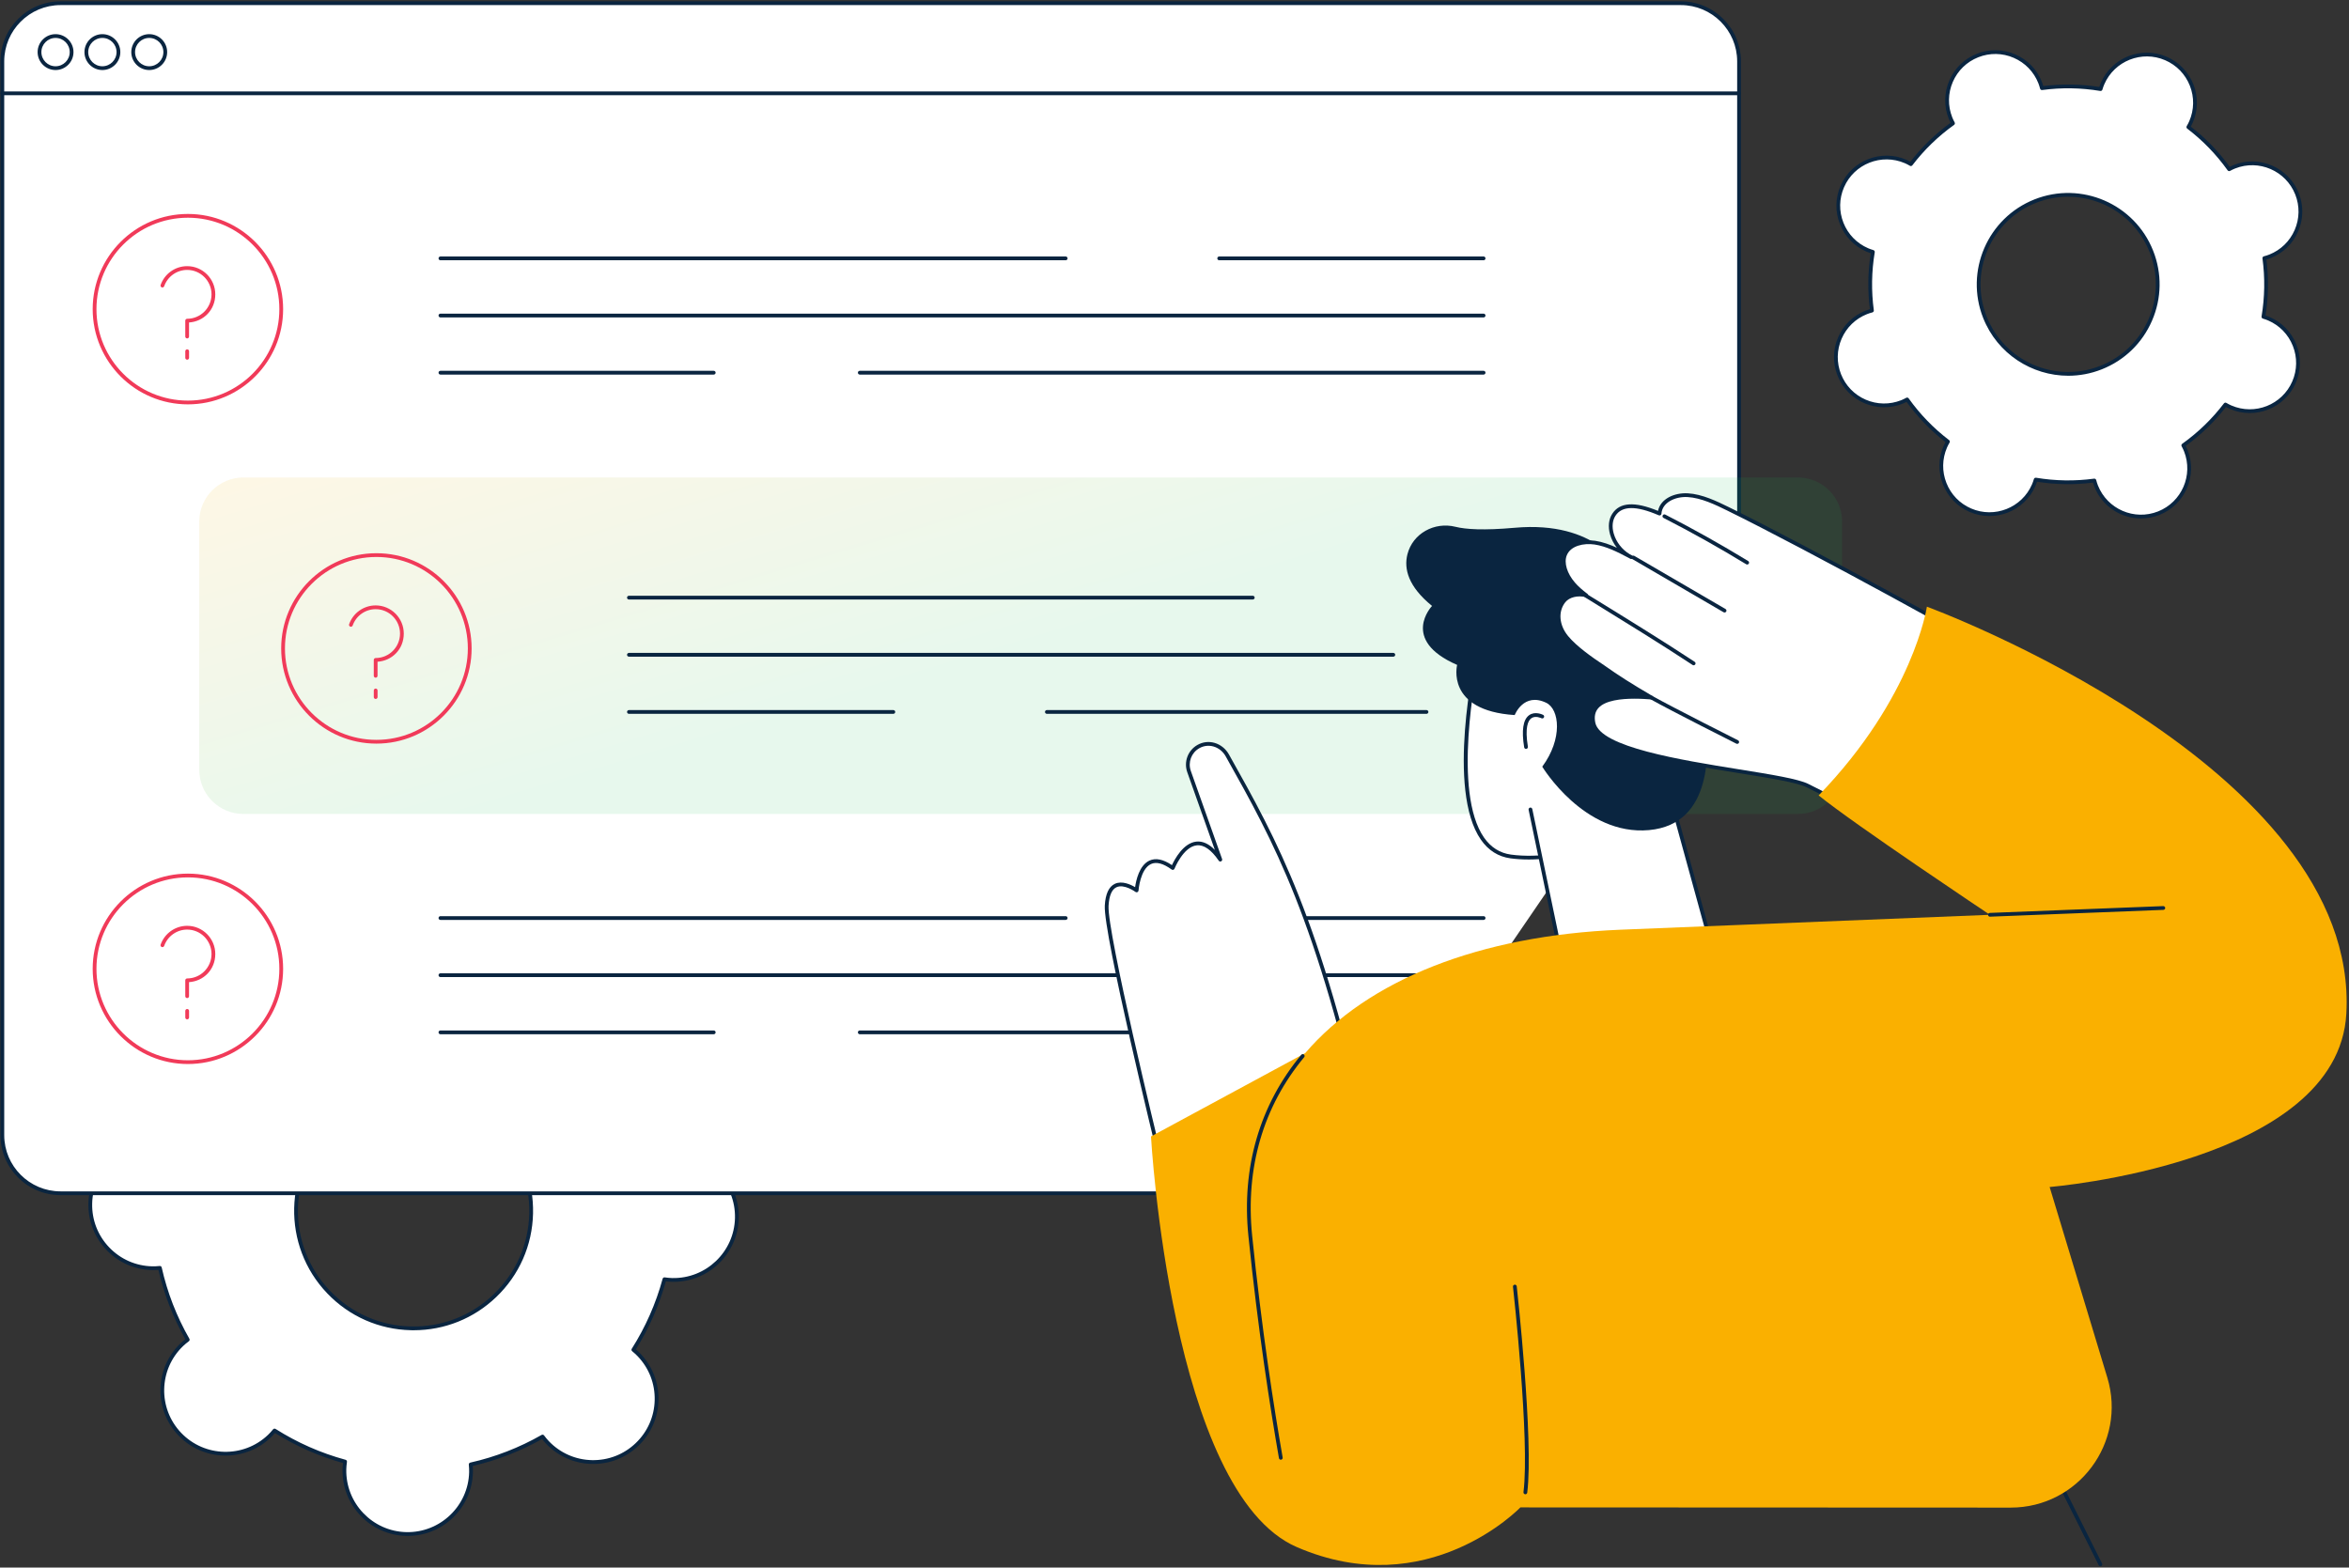 <svg width="884" height="590" viewBox="0 0 884 590" fill="none" xmlns="http://www.w3.org/2000/svg">
<rect x="0" y="0" width="884" height="590" fill="#333333" stroke="none"/>
<g clip-path="url(#clip0_184_323)">
<path d="M840.899 62.751C840.203 63.025 839.547 63.35 838.906 63.697C834.548 57.592 829.353 52.271 823.544 47.839C823.911 47.212 824.255 46.562 824.555 45.879C828.536 36.687 824.31 26.008 815.114 22.026C805.922 18.045 795.243 22.271 791.262 31.466C790.965 32.152 790.727 32.847 790.521 33.546C783.315 32.342 775.88 32.197 768.445 33.195C768.262 32.49 768.046 31.788 767.772 31.093C764.087 21.779 753.546 17.215 744.232 20.9C734.917 24.585 730.353 35.126 734.038 44.441C734.312 45.136 734.637 45.792 734.985 46.433C728.879 50.791 723.556 55.986 719.127 61.795C718.499 61.428 717.849 61.084 717.163 60.788C707.971 56.806 697.292 61.032 693.311 70.228C689.329 79.42 693.555 90.099 702.751 94.081C703.436 94.377 704.131 94.615 704.83 94.821C703.626 102.027 703.481 109.462 704.479 116.897C703.774 117.081 703.072 117.296 702.377 117.57C693.063 121.255 688.499 131.796 692.184 141.111C695.869 150.425 706.41 154.989 715.725 151.304C716.42 151.03 717.077 150.705 717.717 150.358C722.075 156.463 727.27 161.787 733.079 166.216C732.712 166.843 732.368 167.493 732.069 168.176C728.087 177.368 732.313 188.047 741.509 192.029C750.701 196.01 761.38 191.784 765.362 182.588C765.658 181.903 765.896 181.208 766.102 180.509C773.308 181.713 780.743 181.858 788.178 180.86C788.362 181.565 788.577 182.267 788.851 182.962C792.536 192.276 803.077 196.84 812.392 193.155C821.706 189.47 826.27 178.929 822.585 169.614C822.311 168.919 821.986 168.263 821.639 167.622C827.744 163.264 833.068 158.069 837.496 152.26C838.124 152.627 838.774 152.971 839.46 153.267C848.652 157.249 859.331 153.023 863.313 143.827C867.294 134.635 863.068 123.956 853.873 119.974C853.187 119.678 852.492 119.44 851.793 119.234C852.997 112.028 853.142 104.593 852.144 97.158C852.849 96.974 853.551 96.759 854.246 96.485C863.561 92.8 868.124 82.259 864.439 72.944C860.754 63.63 850.213 59.066 840.899 62.751ZM790.705 138.349C773.405 145.195 753.833 136.72 746.987 119.421C740.141 102.121 748.615 82.549 765.915 75.703C783.215 68.857 802.787 77.331 809.633 94.631C816.479 111.931 808.005 131.503 790.705 138.349Z" fill="white"/>
<path d="M805.742 195.137C798.233 195.137 791.12 190.618 788.191 183.222C787.998 182.736 787.821 182.215 787.657 181.645C780.644 182.53 773.566 182.417 766.595 181.31C766.411 181.88 766.218 182.395 766.012 182.871C761.883 192.408 750.762 196.808 741.226 192.678C736.607 190.68 733.041 186.997 731.187 182.318C729.333 177.635 729.417 172.514 731.416 167.892C731.622 167.412 731.866 166.92 732.153 166.399C726.578 162.073 721.65 156.987 717.498 151.268C716.964 151.542 716.472 151.764 715.983 151.96C706.317 155.784 695.345 151.033 691.521 141.368C689.667 136.685 689.751 131.564 691.75 126.942C693.749 122.323 697.431 118.757 702.11 116.903C702.593 116.71 703.115 116.536 703.691 116.369C702.806 109.356 702.918 102.278 704.026 95.307C703.459 95.123 702.944 94.93 702.465 94.724C697.846 92.722 694.28 89.043 692.426 84.363C690.572 79.68 690.656 74.56 692.654 69.938C696.784 60.401 707.904 56.001 717.441 60.131C717.92 60.337 718.413 60.581 718.934 60.868C723.26 55.293 728.345 50.366 734.064 46.214C733.794 45.682 733.566 45.184 733.373 44.698C731.519 40.015 731.602 34.894 733.601 30.272C735.603 25.653 739.282 22.087 743.962 20.233C748.641 18.379 753.765 18.463 758.387 20.462C763.006 22.464 766.572 26.143 768.426 30.822C768.619 31.308 768.796 31.83 768.96 32.4C775.974 31.514 783.055 31.627 790.023 32.734C790.206 32.168 790.399 31.653 790.605 31.173C794.735 21.637 805.855 17.237 815.392 21.366C820.01 23.368 823.576 27.047 825.43 31.727C827.284 36.41 827.201 41.531 825.202 46.153C824.996 46.632 824.751 47.124 824.465 47.646C830.043 51.972 834.967 57.057 839.119 62.776C839.653 62.503 840.146 62.281 840.635 62.084C850.3 58.261 861.272 63.011 865.096 72.677C866.95 77.36 866.866 82.481 864.868 87.102C862.869 91.721 859.187 95.287 854.507 97.141C854.024 97.331 853.503 97.508 852.927 97.675C853.812 104.689 853.699 111.77 852.592 118.738C853.158 118.921 853.673 119.114 854.153 119.32C858.772 121.322 862.338 125.001 864.192 129.681C866.046 134.364 865.962 139.485 863.963 144.107C859.834 153.643 848.714 158.043 839.177 153.914C838.697 153.708 838.205 153.463 837.683 153.177C833.358 158.751 828.272 163.679 822.553 167.831C822.823 168.362 823.052 168.861 823.245 169.347C827.069 179.012 822.318 189.984 812.653 193.808C810.384 194.706 808.044 195.131 805.739 195.131L805.742 195.137ZM788.179 180.152C788.497 180.152 788.78 180.367 788.864 180.683C789.064 181.445 789.276 182.105 789.511 182.701C793.048 191.639 803.196 196.032 812.131 192.495C821.069 188.958 825.462 178.809 821.925 169.875C821.687 169.276 821.391 168.652 821.014 167.96C820.844 167.644 820.934 167.252 821.227 167.042C827.204 162.774 832.489 157.657 836.934 151.828C837.149 151.545 837.545 151.464 837.854 151.645C838.533 152.044 839.151 152.359 839.74 152.613C848.559 156.431 858.842 152.362 862.66 143.543C864.51 139.272 864.584 134.535 862.872 130.206C861.16 125.877 857.864 122.475 853.59 120.624C853.001 120.37 852.347 120.138 851.591 119.913C851.247 119.81 851.034 119.468 851.092 119.114C852.302 111.886 852.418 104.528 851.44 97.251C851.391 96.897 851.617 96.562 851.961 96.469C852.737 96.266 853.377 96.06 853.979 95.822C858.308 94.109 861.71 90.814 863.561 86.539C865.412 82.268 865.486 77.53 863.773 73.201C860.236 64.263 850.088 59.87 841.153 63.407C840.551 63.645 839.943 63.935 839.238 64.318C838.923 64.489 838.53 64.399 838.324 64.106C834.059 58.129 828.939 52.847 823.11 48.399C822.827 48.18 822.746 47.788 822.926 47.475C823.325 46.793 823.641 46.178 823.895 45.589C825.746 41.318 825.82 36.58 824.107 32.251C822.395 27.922 819.099 24.52 814.825 22.67C806.006 18.852 795.723 22.921 791.906 31.74C791.651 32.329 791.416 32.982 791.194 33.735C791.091 34.08 790.75 34.292 790.396 34.234C783.167 33.027 775.809 32.908 768.532 33.886C768.185 33.935 767.844 33.709 767.75 33.362C767.551 32.599 767.338 31.939 767.103 31.344C765.391 27.015 762.095 23.613 757.821 21.762C753.547 19.911 748.809 19.837 744.483 21.55C740.154 23.262 736.752 26.558 734.901 30.832C733.051 35.103 732.977 39.841 734.689 44.17C734.927 44.769 735.223 45.393 735.6 46.085C735.77 46.4 735.68 46.793 735.387 47.002C729.41 51.27 724.126 56.388 719.681 62.216C719.462 62.5 719.069 62.58 718.76 62.4C718.081 62.001 717.463 61.685 716.874 61.431C708.055 57.614 697.772 61.682 693.955 70.501C692.104 74.772 692.03 79.51 693.742 83.839C695.454 88.168 698.75 91.57 703.025 93.421C703.61 93.675 704.264 93.906 705.023 94.132C705.368 94.235 705.58 94.576 705.522 94.93C704.312 102.162 704.196 109.517 705.175 116.794C705.223 117.148 704.998 117.483 704.65 117.576C703.887 117.776 703.224 117.988 702.632 118.223C698.303 119.935 694.901 123.231 693.05 127.505C691.199 131.776 691.125 136.514 692.838 140.843C694.55 145.172 697.846 148.574 702.12 150.425C706.391 152.275 711.129 152.349 715.458 150.637C716.06 150.399 716.668 150.109 717.373 149.726C717.688 149.556 718.081 149.646 718.287 149.939C722.555 155.916 727.672 161.201 733.501 165.645C733.784 165.864 733.865 166.257 733.685 166.569C733.286 167.248 732.97 167.866 732.716 168.455C730.865 172.726 730.791 177.464 732.504 181.793C734.216 186.122 737.512 189.524 741.786 191.375C750.605 195.192 760.888 191.124 764.705 182.305C764.96 181.719 765.191 181.066 765.417 180.306C765.52 179.962 765.864 179.749 766.215 179.807C773.447 181.017 780.802 181.133 788.079 180.155C788.111 180.152 788.143 180.148 788.172 180.148L788.179 180.152ZM778.352 141.422C764.651 141.422 751.67 133.176 746.327 119.681C739.349 102.046 748.02 82.02 765.655 75.042C783.289 68.065 803.315 76.732 810.293 94.37C813.673 102.912 813.525 112.262 809.875 120.692C806.225 129.124 799.508 135.629 790.966 139.008C786.827 140.647 782.556 141.422 778.352 141.422ZM778.272 74.048C774.242 74.048 770.148 74.791 766.176 76.362C749.269 83.053 740.955 102.252 747.647 119.159C754.338 136.067 773.537 144.38 790.444 137.689C798.636 134.448 805.073 128.21 808.575 120.128C812.073 112.043 812.218 103.083 808.977 94.891C803.856 81.953 791.41 74.048 778.275 74.048H778.272Z" fill="#0A2540"/>
<path d="M209.918 370.858C209.21 371.537 208.566 372.255 207.961 372.995C199.635 367.72 190.681 363.813 181.418 361.293C181.556 360.346 181.653 359.387 181.675 358.406C181.971 345.248 171.546 334.34 158.386 334.044C145.228 333.748 134.32 344.173 134.024 357.334C134.002 358.316 134.056 359.278 134.15 360.231C124.784 362.329 115.662 365.831 107.107 370.723C106.534 369.957 105.926 369.207 105.247 368.499C96.151 358.985 81.066 358.644 71.552 367.74C62.037 376.835 61.696 391.921 70.792 401.435C71.471 402.143 72.189 402.787 72.929 403.392C67.654 411.718 63.746 420.669 61.226 429.932C60.28 429.797 59.321 429.697 58.339 429.675C45.182 429.379 34.274 439.804 33.978 452.964C33.682 466.125 44.107 477.03 57.267 477.326C58.249 477.348 59.212 477.294 60.161 477.197C62.26 486.563 65.761 495.684 70.653 504.239C69.888 504.812 69.141 505.421 68.43 506.1C58.915 515.196 58.574 530.281 67.67 539.795C76.766 549.309 91.851 549.65 101.365 540.555C102.073 539.876 102.717 539.158 103.322 538.418C111.649 543.693 120.599 547.6 129.866 550.12C129.727 551.067 129.631 552.026 129.608 553.007C129.312 566.165 139.737 577.073 152.898 577.372C166.055 577.668 176.963 567.243 177.259 554.082C177.282 553.101 177.227 552.138 177.134 551.186C186.5 549.087 195.621 545.585 204.176 540.693C204.749 541.459 205.358 542.209 206.037 542.917C215.132 552.431 230.218 552.772 239.732 543.677C249.246 534.581 249.587 519.496 240.492 509.981C239.812 509.273 239.095 508.63 238.354 508.025C243.63 499.698 247.537 490.747 250.057 481.484C251.003 481.619 251.963 481.719 252.944 481.742C266.102 482.038 277.01 471.613 277.306 458.452C277.602 445.291 267.177 434.387 254.016 434.087C253.034 434.065 252.072 434.12 251.123 434.216C249.024 424.847 245.522 415.729 240.63 407.174C241.396 406.601 242.143 405.992 242.854 405.313C252.368 396.218 252.709 381.132 243.614 371.618C234.518 362.104 219.432 361.763 209.918 370.858ZM186.223 487.699C168.553 504.587 140.539 503.956 123.651 486.286C106.763 468.616 107.394 440.602 125.064 423.714C142.734 406.826 170.748 407.457 187.636 425.127C204.527 442.797 203.893 470.811 186.223 487.699Z" fill="white"/>
<path d="M153.442 578.083C153.255 578.083 153.068 578.083 152.882 578.077C139.354 577.771 128.594 566.515 128.9 552.988C128.916 552.257 128.977 551.481 129.083 550.638C120.052 548.121 111.439 544.323 103.473 539.347C102.92 539.994 102.389 540.561 101.861 541.066C92.079 550.416 76.514 550.065 67.164 540.284C57.814 530.503 58.165 514.938 67.947 505.588C68.474 505.082 69.067 504.577 69.739 504.052C65.127 495.871 61.722 487.097 59.614 477.959C58.767 478.027 57.988 478.053 57.258 478.034C50.705 477.885 44.599 475.195 40.07 470.457C35.542 465.719 33.128 459.501 33.276 452.945C33.424 446.392 36.115 440.289 40.852 435.757C45.59 431.229 51.837 428.815 58.362 428.963C59.095 428.979 59.871 429.04 60.714 429.143C63.234 420.109 67.029 411.499 72.008 403.533C71.361 402.979 70.795 402.448 70.29 401.921C60.94 392.139 61.291 376.574 71.072 367.224C75.809 362.696 82.021 360.282 88.584 360.43C95.137 360.578 101.243 363.269 105.771 368.006C106.277 368.534 106.782 369.123 107.307 369.796C115.488 365.184 124.262 361.778 133.4 359.67C133.332 358.824 133.309 358.048 133.325 357.314C133.474 350.761 136.164 344.659 140.902 340.127C145.64 335.598 151.881 333.185 158.411 333.333C164.964 333.481 171.07 336.171 175.598 340.909C180.127 345.647 182.541 351.865 182.393 358.421C182.377 359.152 182.315 359.925 182.212 360.771C191.247 363.291 199.857 367.086 207.823 372.062C208.38 371.408 208.901 370.855 209.435 370.343C219.22 360.993 234.785 361.344 244.132 371.125C253.481 380.906 253.131 396.471 243.349 405.821C242.822 406.327 242.233 406.832 241.56 407.357C246.172 415.542 249.577 424.315 251.686 433.45C252.535 433.382 253.314 433.356 254.042 433.376C267.569 433.681 278.329 444.937 278.023 458.465C277.721 471.806 266.771 482.453 253.494 482.453C253.308 482.453 253.121 482.453 252.934 482.446C252.201 482.43 251.428 482.369 250.582 482.266C248.065 491.3 244.267 499.91 239.291 507.876C239.938 508.43 240.504 508.961 241.01 509.492C245.538 514.23 247.952 520.448 247.804 527.001C247.656 533.554 244.965 539.656 240.227 544.188C235.49 548.717 229.252 551.134 222.718 550.983C216.165 550.835 210.06 548.144 205.531 543.406C205.026 542.878 204.52 542.289 203.996 541.617C195.811 546.229 187.04 549.634 177.903 551.742C177.97 552.589 177.993 553.364 177.977 554.098C177.674 567.439 166.725 578.083 153.448 578.086L153.442 578.083ZM103.325 537.706C103.454 537.706 103.586 537.741 103.705 537.815C111.874 542.991 120.741 546.901 130.055 549.431C130.4 549.525 130.622 549.863 130.57 550.217C130.422 551.253 130.339 552.167 130.319 553.017C130.033 565.762 140.168 576.368 152.914 576.654C165.637 576.937 176.265 566.805 176.551 554.06C176.57 553.203 176.532 552.286 176.429 551.25C176.393 550.892 176.628 550.567 176.979 550.487C186.397 548.376 195.431 544.871 203.825 540.068C204.134 539.891 204.533 539.972 204.746 540.258C205.373 541.095 205.962 541.803 206.548 542.418C210.816 546.882 216.568 549.418 222.741 549.557C228.927 549.692 234.775 547.423 239.239 543.155C243.703 538.887 246.24 533.136 246.378 526.962C246.517 520.789 244.244 514.928 239.976 510.464C239.387 509.849 238.711 509.228 237.904 508.565C237.627 508.336 237.562 507.941 237.756 507.638C242.931 499.469 246.842 490.605 249.371 481.291C249.465 480.943 249.806 480.724 250.157 480.776C251.19 480.924 252.107 481.007 252.957 481.027C265.699 481.316 276.308 471.178 276.594 458.432C276.881 445.687 266.745 435.082 254 434.795C253.137 434.776 252.246 434.814 251.19 434.921C250.839 434.959 250.508 434.721 250.427 434.37C248.319 424.953 244.814 415.921 240.009 407.524C239.831 407.212 239.912 406.819 240.198 406.604C241.048 405.966 241.734 405.393 242.355 404.801C251.57 395.992 251.901 381.325 243.092 372.11C234.283 362.895 219.616 362.564 210.401 371.373C209.78 371.965 209.178 372.625 208.502 373.449C208.277 373.726 207.877 373.79 207.575 373.597C199.409 368.422 190.542 364.514 181.224 361.978C180.88 361.885 180.658 361.547 180.709 361.193C180.861 360.14 180.941 359.252 180.96 358.392C181.099 352.219 178.827 346.358 174.559 341.894C170.291 337.43 164.539 334.894 158.366 334.755C152.193 334.62 146.332 336.889 141.868 341.157C137.403 345.425 134.867 351.176 134.729 357.35C134.709 358.203 134.748 359.123 134.851 360.159C134.887 360.517 134.652 360.842 134.301 360.922C124.88 363.034 115.849 366.539 107.455 371.341C107.142 371.521 106.746 371.437 106.534 371.151C105.906 370.314 105.317 369.606 104.732 368.991C100.464 364.527 94.712 361.991 88.539 361.852C82.359 361.714 76.505 363.986 72.04 368.254C62.826 377.063 62.494 391.731 71.303 400.945C71.892 401.56 72.572 402.181 73.379 402.844C73.656 403.073 73.721 403.469 73.528 403.771C68.352 411.94 64.445 420.804 61.908 430.119C61.815 430.466 61.471 430.685 61.123 430.633C60.09 430.485 59.176 430.402 58.323 430.382C52.163 430.244 46.289 432.516 41.825 436.784C37.36 441.052 34.824 446.804 34.686 452.977C34.547 459.15 36.82 465.011 41.087 469.475C45.355 473.939 51.107 476.476 57.28 476.614C58.13 476.633 59.05 476.592 60.09 476.489C60.447 476.453 60.776 476.688 60.853 477.039C62.964 486.46 66.469 495.494 71.271 503.885C71.448 504.197 71.368 504.59 71.081 504.806C70.232 505.443 69.546 506.016 68.922 506.608C59.707 515.417 59.375 530.084 68.185 539.299C76.994 548.514 91.661 548.845 100.876 540.036C101.491 539.45 102.112 538.771 102.775 537.96C102.913 537.79 103.116 537.7 103.322 537.7L103.325 537.706ZM155.669 500.673C155.321 500.673 154.977 500.67 154.629 500.66C142.621 500.39 131.436 495.459 123.139 486.775C106.006 468.851 106.65 440.331 124.574 423.199C133.258 414.898 144.639 410.476 156.66 410.749C168.669 411.019 179.853 415.95 188.151 424.634C196.451 433.318 200.874 444.712 200.6 456.72C200.33 468.729 195.399 479.913 186.715 488.211C178.283 496.27 167.294 500.673 155.669 500.673ZM155.617 412.159C144.359 412.159 133.718 416.423 125.553 424.229C108.195 440.82 107.57 468.442 124.162 485.8C132.199 494.207 143.03 498.983 154.661 499.247C166.277 499.511 177.327 495.227 185.734 487.19C194.144 479.154 198.917 468.323 199.181 456.691C199.445 445.062 195.161 434.026 187.124 425.619C179.087 417.212 168.257 412.436 156.628 412.172C156.293 412.165 155.955 412.159 155.621 412.159H155.617Z" fill="#0A2540"/>
<path d="M504.479 449.109H22.774C10.682 449.109 0.878 439.305 0.878 427.213V23.104C0.878 11.012 10.682 1.208 22.774 1.208H632.56C644.652 1.208 654.456 11.012 654.456 23.104V229.801L504.483 449.109H504.479Z" fill="white"/>
<path d="M504.479 449.82H22.774C10.312 449.82 0.17 439.682 0.17 427.216V23.104C0.17 10.639 10.312 0.5 22.774 0.5H632.56C645.025 0.5 655.164 10.639 655.164 23.104V229.801C655.164 230.194 654.845 230.509 654.456 230.509C654.066 230.509 653.748 230.191 653.748 229.801V23.104C653.748 11.424 644.243 1.919 632.563 1.919H22.774C11.091 1.919 1.589 11.424 1.589 23.104V427.216C1.589 438.896 11.094 448.401 22.774 448.401H504.479C504.872 448.401 505.188 448.719 505.188 449.109C505.188 449.498 504.869 449.817 504.479 449.817V449.82Z" fill="#0A2540"/>
<path d="M654.452 35.84H0.878C0.485 35.84 0.17 35.521 0.17 35.132C0.17 34.742 0.489 34.424 0.878 34.424H654.452C654.845 34.424 655.16 34.742 655.16 35.132C655.16 35.521 654.842 35.84 654.452 35.84Z" fill="#0A2540"/>
<path d="M20.907 26.361C17.186 26.361 14.157 23.332 14.157 19.608C14.157 15.884 17.186 12.855 20.907 12.855C24.627 12.855 27.656 15.884 27.656 19.608C27.656 23.332 24.627 26.361 20.907 26.361ZM20.907 14.275C17.968 14.275 15.577 16.666 15.577 19.608C15.577 22.55 17.968 24.941 20.907 24.941C23.845 24.941 26.237 22.55 26.237 19.608C26.237 16.666 23.845 14.275 20.907 14.275Z" fill="#0A2540"/>
<path d="M38.532 26.361C34.811 26.361 31.782 23.332 31.782 19.608C31.782 15.884 34.811 12.855 38.532 12.855C42.252 12.855 45.281 15.884 45.281 19.608C45.281 23.332 42.252 26.361 38.532 26.361ZM38.532 14.275C35.593 14.275 33.202 16.666 33.202 19.608C33.202 22.55 35.593 24.941 38.532 24.941C41.47 24.941 43.862 22.55 43.862 19.608C43.862 16.666 41.47 14.275 38.532 14.275Z" fill="#0A2540"/>
<path d="M56.157 26.361C52.436 26.361 49.407 23.332 49.407 19.608C49.407 15.884 52.436 12.855 56.157 12.855C59.877 12.855 62.906 15.884 62.906 19.608C62.906 23.332 59.877 26.361 56.157 26.361ZM56.157 14.275C53.218 14.275 50.827 16.666 50.827 19.608C50.827 22.55 53.218 24.941 56.157 24.941C59.095 24.941 61.487 22.55 61.487 19.608C61.487 16.666 59.095 14.275 56.157 14.275Z" fill="#0A2540"/>
<path d="M70.435 127.374C70.043 127.374 69.727 127.055 69.727 126.666V120.686C69.727 120.293 70.046 119.978 70.435 119.978C75.492 119.978 79.602 115.855 79.602 110.785C79.602 105.716 75.489 101.593 70.435 101.593C66.554 101.593 63.081 104.059 61.787 107.725C61.658 108.095 61.249 108.288 60.883 108.159C60.512 108.03 60.319 107.625 60.448 107.255C61.938 103.019 65.952 100.174 70.432 100.174C76.271 100.174 81.018 104.934 81.018 110.785C81.018 116.637 76.65 121.008 71.14 121.375V126.669C71.14 127.062 70.822 127.377 70.432 127.377L70.435 127.374Z" fill="#F13A59"/>
<path d="M70.442 135.385C70.049 135.385 69.733 135.066 69.733 134.677V132.186C69.733 131.793 70.052 131.478 70.442 131.478C70.831 131.478 71.15 131.796 71.15 132.186V134.677C71.15 135.069 70.831 135.385 70.442 135.385Z" fill="#F13A59"/>
<path d="M70.715 152.192C50.956 152.192 34.883 136.119 34.883 116.36C34.883 96.601 50.96 80.527 70.715 80.527C90.471 80.527 106.548 96.601 106.548 116.36C106.548 136.119 90.474 152.192 70.715 152.192ZM70.715 81.944C51.739 81.944 36.299 97.383 36.299 116.36C36.299 135.337 51.739 150.776 70.715 150.776C89.692 150.776 105.128 135.337 105.128 116.36C105.128 97.383 89.689 81.944 70.715 81.944Z" fill="#F13A59"/>
<path d="M558.329 97.955H458.82C458.428 97.955 458.112 97.637 458.112 97.247C458.112 96.858 458.431 96.539 458.82 96.539H558.329C558.722 96.539 559.037 96.858 559.037 97.247C559.037 97.637 558.719 97.955 558.329 97.955Z" fill="#0A2540"/>
<path d="M401.05 97.955H165.746C165.354 97.955 165.038 97.637 165.038 97.247C165.038 96.858 165.357 96.539 165.746 96.539H401.05C401.443 96.539 401.758 96.858 401.758 97.247C401.758 97.637 401.44 97.955 401.05 97.955Z" fill="#0A2540"/>
<path d="M558.329 119.468H165.743C165.351 119.468 165.035 119.149 165.035 118.76C165.035 118.37 165.354 118.052 165.743 118.052H558.326C558.719 118.052 559.034 118.37 559.034 118.76C559.034 119.149 558.716 119.468 558.326 119.468H558.329Z" fill="#0A2540"/>
<path d="M558.329 140.981H323.553C323.16 140.981 322.845 140.662 322.845 140.273C322.845 139.883 323.163 139.564 323.553 139.564H558.329C558.722 139.564 559.037 139.883 559.037 140.273C559.037 140.662 558.718 140.981 558.329 140.981Z" fill="#0A2540"/>
<path d="M268.603 140.981H165.743C165.351 140.981 165.035 140.662 165.035 140.273C165.035 139.883 165.354 139.564 165.743 139.564H268.603C268.995 139.564 269.311 139.883 269.311 140.273C269.311 140.662 268.992 140.981 268.603 140.981Z" fill="#0A2540"/>
<path d="M676.622 179.711H91.607C82.424 179.711 74.98 187.155 74.98 196.338V289.732C74.98 298.915 82.424 306.359 91.607 306.359H676.622C685.805 306.359 693.249 298.915 693.249 289.732V196.338C693.249 187.155 685.805 179.711 676.622 179.711Z" fill="url(#paint0_linear_184_323)" fill-opacity="0.1"/>
<path d="M141.372 255.062C140.979 255.062 140.664 254.743 140.664 254.353V248.373C140.664 247.981 140.982 247.665 141.372 247.665C146.428 247.665 150.538 243.542 150.538 238.473C150.538 233.404 146.425 229.281 141.372 229.281C137.49 229.281 134.017 231.746 132.724 235.412C132.595 235.782 132.186 235.975 131.819 235.847C131.449 235.718 131.256 235.312 131.385 234.942C132.875 230.707 136.888 227.861 141.369 227.861C147.207 227.861 151.955 232.622 151.955 238.473C151.955 244.324 147.587 248.695 142.077 249.062V254.357C142.077 254.749 141.758 255.065 141.369 255.065L141.372 255.062Z" fill="#F13A59"/>
<path d="M141.378 263.072C140.985 263.072 140.67 262.754 140.67 262.364V259.873C140.67 259.48 140.989 259.165 141.378 259.165C141.767 259.165 142.086 259.484 142.086 259.873V262.364C142.086 262.757 141.767 263.072 141.378 263.072Z" fill="#F13A59"/>
<path d="M141.652 279.88C121.893 279.88 105.819 263.806 105.819 244.047C105.819 224.288 121.896 208.215 141.652 208.215C161.407 208.215 177.484 224.288 177.484 244.047C177.484 263.806 161.411 279.88 141.652 279.88ZM141.652 209.631C122.675 209.631 107.236 225.071 107.236 244.047C107.236 263.024 122.675 278.464 141.652 278.464C160.629 278.464 176.065 263.024 176.065 244.047C176.065 225.071 160.625 209.631 141.652 209.631Z" fill="#F13A59"/>
<path d="M336.192 268.668H236.684C236.291 268.668 235.976 268.349 235.976 267.96C235.976 267.571 236.294 267.252 236.684 267.252H336.192C336.585 267.252 336.901 267.571 336.901 267.96C336.901 268.349 336.582 268.668 336.192 268.668Z" fill="#0A2540"/>
<path d="M536.836 268.668H393.963C393.57 268.668 393.255 268.349 393.255 267.96C393.255 267.571 393.574 267.252 393.963 267.252H536.836C537.228 267.252 537.544 267.571 537.544 267.96C537.544 268.349 537.225 268.668 536.836 268.668Z" fill="#0A2540"/>
<path d="M524.354 247.155H236.681C236.288 247.155 235.973 246.837 235.973 246.447C235.973 246.058 236.291 245.739 236.681 245.739H524.354C524.747 245.739 525.062 246.058 525.062 246.447C525.062 246.837 524.744 247.155 524.354 247.155Z" fill="#0A2540"/>
<path d="M471.457 225.643H236.681C236.288 225.643 235.973 225.324 235.973 224.935C235.973 224.545 236.291 224.227 236.681 224.227H471.457C471.849 224.227 472.165 224.545 472.165 224.935C472.165 225.324 471.846 225.643 471.457 225.643Z" fill="#0A2540"/>
<path d="M70.435 375.655C70.043 375.655 69.727 375.337 69.727 374.947V368.967C69.727 368.574 70.046 368.259 70.435 368.259C75.492 368.259 79.602 364.136 79.602 359.067C79.602 353.998 75.489 349.874 70.435 349.874C66.554 349.874 63.081 352.34 61.787 356.006C61.658 356.376 61.249 356.569 60.883 356.44C60.512 356.312 60.319 355.906 60.448 355.536C61.938 351.3 65.952 348.455 70.432 348.455C76.271 348.455 81.018 353.215 81.018 359.067C81.018 364.918 76.65 369.289 71.14 369.656V374.95C71.14 375.343 70.822 375.659 70.432 375.659L70.435 375.655Z" fill="#F13A59"/>
<path d="M70.442 383.666C70.049 383.666 69.733 383.348 69.733 382.958V380.467C69.733 380.074 70.052 379.759 70.442 379.759C70.831 379.759 71.15 380.077 71.15 380.467V382.958C71.15 383.351 70.831 383.666 70.442 383.666Z" fill="#F13A59"/>
<path d="M70.715 400.473C50.956 400.473 34.883 384.4 34.883 364.641C34.883 344.882 50.96 328.809 70.715 328.809C90.471 328.809 106.548 344.882 106.548 364.641C106.548 384.4 90.474 400.473 70.715 400.473ZM70.715 330.225C51.739 330.225 36.299 345.664 36.299 364.641C36.299 383.618 51.739 399.057 70.715 399.057C89.692 399.057 105.128 383.618 105.128 364.641C105.128 345.664 89.689 330.225 70.715 330.225Z" fill="#F13A59"/>
<path d="M558.329 346.236H458.82C458.428 346.236 458.112 345.918 458.112 345.528C458.112 345.139 458.431 344.82 458.82 344.82H558.329C558.722 344.82 559.037 345.139 559.037 345.528C559.037 345.918 558.719 346.236 558.329 346.236Z" fill="#0A2540"/>
<path d="M401.05 346.236H165.746C165.354 346.236 165.038 345.918 165.038 345.528C165.038 345.139 165.357 344.82 165.746 344.82H401.05C401.443 344.82 401.758 345.139 401.758 345.528C401.758 345.918 401.44 346.236 401.05 346.236Z" fill="#0A2540"/>
<path d="M558.329 367.749H165.743C165.351 367.749 165.035 367.431 165.035 367.041C165.035 366.652 165.354 366.333 165.743 366.333H558.326C558.719 366.333 559.034 366.652 559.034 367.041C559.034 367.431 558.716 367.749 558.326 367.749H558.329Z" fill="#0A2540"/>
<path d="M558.329 389.262H323.553C323.16 389.262 322.845 388.943 322.845 388.554C322.845 388.164 323.163 387.846 323.553 387.846H558.329C558.722 387.846 559.037 388.164 559.037 388.554C559.037 388.943 558.718 389.262 558.329 389.262Z" fill="#0A2540"/>
<path d="M268.603 389.262H165.743C165.351 389.262 165.035 388.943 165.035 388.554C165.035 388.164 165.354 387.846 165.743 387.846H268.603C268.995 387.846 269.311 388.164 269.311 388.554C269.311 388.943 268.992 389.262 268.603 389.262Z" fill="#0A2540"/>
<path d="M556.143 246.376C556.143 246.376 540.034 318.537 568.551 322.36C590.573 325.312 615.584 312.431 616.141 310.767C616.698 309.103 622.807 264.143 622.807 264.143L556.143 246.379V246.376Z" fill="white"/>
<path d="M575.179 323.49C572.913 323.49 570.66 323.355 568.455 323.062C563.878 322.447 560.132 320.095 557.322 316.065C544.245 297.31 554.985 248.301 555.452 246.222C555.494 246.032 555.61 245.871 555.777 245.771C555.941 245.671 556.141 245.643 556.327 245.691L622.991 263.454C623.335 263.547 623.557 263.882 623.512 264.236C622.884 268.845 617.374 309.312 616.814 310.993C616.08 313.191 595.05 323.497 575.182 323.497L575.179 323.49ZM556.681 247.252C555.378 253.493 546.604 298.212 558.487 315.251C561.059 318.939 564.477 321.096 568.645 321.652C589.775 324.485 613.872 312.566 615.482 310.487C615.948 308.701 619.601 282.45 622.022 264.658L556.685 247.249L556.681 247.252Z" fill="#0A2540"/>
<path d="M575.954 304.659L587.065 357.946L642.804 351.284L621.14 272.464L575.954 304.659Z" fill="white"/>
<path d="M587.065 358.654C586.733 358.654 586.441 358.422 586.373 358.09L575.262 304.804C575.182 304.421 575.427 304.044 575.813 303.964C576.193 303.883 576.572 304.131 576.653 304.514L587.631 357.164L641.906 350.678L620.461 272.653C620.358 272.277 620.58 271.884 620.957 271.781C621.33 271.678 621.723 271.9 621.829 272.277L643.493 351.097C643.548 351.296 643.512 351.508 643.4 351.679C643.287 351.85 643.1 351.962 642.894 351.988L587.155 358.647C587.126 358.651 587.097 358.654 587.071 358.654H587.065Z" fill="#0A2540"/>
<path d="M610.03 214.181C610.03 214.181 601.14 195.864 570.032 198.639C558.333 199.682 551.583 199.234 547.715 198.269C539.845 196.305 531.641 200.773 529.655 208.629C528.271 214.11 529.964 220.77 538.922 228.057C538.922 228.057 526.701 240.825 548.365 250.258C548.365 250.258 543.92 267.465 570.029 269.132C570.029 269.132 573.364 260.435 581.88 264.507C586.891 266.902 588.175 278.012 580.399 288.559C580.399 288.559 596.138 314.649 620.58 312.428C645.022 310.208 642.801 281.53 642.244 272.093C641.688 262.656 653.146 236.174 635.579 218.623C625.025 208.076 610.026 214.181 610.026 214.181H610.03Z" fill="#0A2540"/>
<path d="M580.402 269.689C580.402 269.689 571.699 265.248 574.29 281.16L580.402 269.689Z" fill="white"/>
<path d="M574.291 281.871C573.949 281.871 573.647 281.624 573.592 281.276C572.556 274.91 573.177 270.845 575.436 269.197C577.699 267.546 580.602 268.997 580.724 269.058C581.072 269.235 581.214 269.663 581.033 270.014C580.856 270.362 580.428 270.5 580.081 270.323C580.055 270.31 577.815 269.21 576.263 270.346C575.034 271.247 573.814 273.838 574.989 281.047C575.053 281.434 574.789 281.797 574.403 281.862C574.365 281.868 574.326 281.871 574.287 281.871H574.291Z" fill="#0A2540"/>
<path d="M427.755 335.132C427.755 335.132 428.952 317.617 441.347 326.693C441.347 326.693 448.695 308.131 459.242 323.545L447.485 290.407C446.213 286.824 447.7 282.846 451.012 280.976C454.91 278.775 459.677 280.368 461.865 284.269C480.221 316.995 496.14 345.641 514.743 429.565C479.751 434.007 476.761 443.701 436.512 435.703C436.512 435.703 415.891 351.521 416.483 340.877C417.236 327.285 427.758 335.129 427.758 335.129L427.755 335.132Z" fill="white"/>
<path d="M462.715 439.475C455.795 439.475 447.491 438.613 436.371 436.401C436.1 436.347 435.885 436.141 435.82 435.874C434.977 432.433 415.183 351.466 415.772 340.842C416.013 336.468 417.291 333.709 419.56 332.647C422.267 331.382 425.553 332.94 427.175 333.909C427.523 331.408 428.726 325.692 432.56 323.912C434.9 322.824 437.751 323.397 441.041 325.618C442.08 323.371 445.312 317.308 450.185 316.76C452.538 316.496 454.877 317.549 457.185 319.889L446.808 290.648C445.421 286.734 447.037 282.408 450.655 280.365C452.608 279.261 454.874 278.984 457.031 279.589C459.3 280.223 461.286 281.807 462.473 283.928C480.842 316.677 496.703 344.958 515.425 429.42C515.467 429.613 515.425 429.819 515.313 429.98C515.197 430.144 515.02 430.251 514.823 430.276C503.323 431.734 495.312 433.759 488.241 435.545C479.763 437.689 472.67 439.478 462.708 439.478L462.715 439.475ZM437.092 435.098C463.574 440.312 473.793 437.731 487.9 434.168C494.849 432.41 502.705 430.428 513.877 428.966C495.274 345.293 479.5 317.172 461.241 284.62C460.233 282.824 458.559 281.488 456.654 280.954C454.861 280.452 452.982 280.68 451.356 281.597C448.34 283.303 446.989 286.908 448.147 290.172L459.908 323.31C460.027 323.645 459.879 324.018 459.56 324.179C459.242 324.34 458.852 324.24 458.653 323.947C455.824 319.812 453.04 317.864 450.342 318.167C445.315 318.73 442.035 326.873 442.003 326.957C441.923 327.16 441.752 327.317 441.54 327.378C441.327 327.44 441.102 327.398 440.925 327.269C437.777 324.961 435.16 324.266 433.155 325.2C429.058 327.105 428.466 335.103 428.459 335.184C428.44 335.441 428.282 335.67 428.047 335.779C427.812 335.888 427.536 335.859 427.326 335.705C427.285 335.673 423.059 332.576 420.155 333.938C418.395 334.762 417.397 337.115 417.185 340.925C416.628 350.948 435.482 428.516 437.088 435.104L437.092 435.098Z" fill="#0A2540"/>
<path d="M624.538 193.305C617.161 190.116 610.467 188.938 607.351 193.737C604.236 198.536 607.564 206.663 613.891 209.701C609.485 207.351 604.924 204.947 600.19 204.242C595.455 203.537 590.457 204.979 588.954 208.784C587.631 212.128 589.327 216.466 592.156 219.733C593.553 221.346 595.188 222.752 596.929 224.046C593.749 223.312 590.277 224.033 588.526 226.219C585.542 229.949 585.925 235.437 589.591 239.875C592.694 243.631 598.091 247.539 603.228 250.941C608.954 254.986 613.37 257.79 621.458 262.54C612.655 261.881 597.576 261.555 599.655 272.1C602.546 286.776 669.425 290.194 680.252 295.708C700.519 306.023 716.178 313.507 716.178 313.507C724.993 312.164 755.605 266.026 759.88 251.118C751.222 245.054 679.492 205.819 650.274 191.497C645.375 189.096 640.248 186.656 635.108 186.373C629.968 186.089 624.857 188.671 624.542 193.302L624.538 193.305Z" fill="white"/>
<path d="M716.175 314.217C716.069 314.217 715.966 314.195 715.869 314.147C715.711 314.073 699.973 306.541 679.93 296.338C676.348 294.517 666.165 292.878 654.375 290.986C630.577 287.162 600.963 282.408 598.961 272.238C598.426 269.524 598.929 267.278 600.451 265.559C603.882 261.69 611.838 261.327 618.555 261.652C611.961 257.731 607.883 255.099 602.823 251.523C598.542 248.687 592.437 244.429 589.047 240.329C585.185 235.652 584.754 229.804 587.976 225.777C589.366 224.039 591.822 223.061 594.513 223.061H594.545C593.425 222.108 592.456 221.162 591.622 220.196C588.986 217.152 586.73 212.488 588.294 208.523C590.029 204.129 595.729 202.861 600.296 203.54C603.097 203.955 605.848 204.96 608.475 206.16C607.31 204.663 606.418 202.951 605.913 201.155C605.092 198.226 605.391 195.455 606.759 193.35C609.569 189.021 615.202 188.67 623.963 192.291C624.915 187.631 630.274 185.397 635.147 185.667C640.603 185.97 646.139 188.683 650.587 190.862C680.117 205.336 751.57 244.432 760.289 250.538C760.537 250.712 760.646 251.024 760.562 251.314C756.475 265.565 725.905 312.747 716.284 314.211C716.249 314.217 716.214 314.221 716.178 314.221L716.175 314.217ZM615.07 262.974C610.107 262.974 604.088 263.596 601.51 266.502C600.28 267.889 599.901 269.679 600.351 271.964C602.163 281.166 632.469 286.032 654.6 289.586C666.509 291.498 676.792 293.152 680.574 295.073C699.351 304.629 714.347 311.839 716.275 312.766C724.82 310.832 754.235 266.982 759.053 251.41C748.708 244.481 679.026 206.379 649.962 192.134C645.63 190.009 640.236 187.367 635.07 187.08C630.451 186.826 625.54 189.102 625.247 193.35C625.231 193.579 625.105 193.788 624.909 193.907C624.713 194.026 624.468 194.042 624.259 193.952C615.746 190.273 610.412 190.325 607.95 194.119C606.808 195.877 606.569 198.239 607.281 200.769C608.185 203.988 610.461 206.907 613.328 208.593C613.631 208.754 613.93 208.915 614.23 209.073C614.571 209.253 614.703 209.675 614.529 210.019C614.355 210.364 613.937 210.505 613.589 210.338C613.271 210.183 612.955 210.016 612.646 209.836C608.758 207.769 604.432 205.587 600.087 204.94C596.067 204.342 591.066 205.368 589.614 209.041C588.516 211.822 589.723 215.835 592.694 219.266C593.914 220.676 595.44 222.05 597.355 223.476C597.625 223.676 597.715 224.039 597.577 224.342C597.435 224.648 597.1 224.812 596.772 224.735C593.669 224.02 590.576 224.792 589.083 226.659C586.292 230.145 586.717 235.275 590.142 239.421C593.409 243.377 599.398 247.551 603.621 250.348C609.283 254.349 613.702 257.158 621.819 261.928C622.102 262.096 622.234 262.437 622.138 262.752C622.038 263.068 621.735 263.271 621.407 263.248C620.039 263.145 617.702 262.971 615.07 262.971V262.974Z" fill="#0A2540"/>
<path d="M653.764 279.978C653.657 279.978 653.548 279.953 653.445 279.901C653.203 279.779 629.238 267.725 621.111 263.165C620.77 262.971 620.648 262.54 620.841 262.199C621.034 261.858 621.465 261.735 621.806 261.929C629.907 266.476 653.844 278.514 654.085 278.636C654.436 278.813 654.578 279.238 654.401 279.589C654.275 279.837 654.027 279.978 653.767 279.978H653.764Z" fill="#0A2540"/>
<path d="M637.371 250.397C637.236 250.397 637.101 250.358 636.982 250.281C625.373 242.614 610.557 233.493 598.652 226.161L596.425 224.79C596.09 224.584 595.987 224.146 596.193 223.814C596.399 223.48 596.837 223.377 597.168 223.583L599.395 224.954C611.311 232.289 626.135 241.417 637.764 249.096C638.092 249.312 638.183 249.753 637.964 250.078C637.829 250.284 637.6 250.397 637.371 250.397Z" fill="#0A2540"/>
<path d="M649.003 230.538C648.881 230.538 648.758 230.505 648.646 230.441L614.323 210.444C613.985 210.248 613.869 209.813 614.069 209.475C614.265 209.137 614.699 209.021 615.041 209.221L649.364 229.218C649.701 229.414 649.817 229.849 649.618 230.187C649.486 230.412 649.248 230.538 649.003 230.538Z" fill="#0A2540"/>
<path d="M657.52 212.475C657.394 212.475 657.266 212.443 657.15 212.372C647.027 206.186 636.557 200.318 626.033 194.934C625.685 194.757 625.546 194.329 625.724 193.978C625.904 193.63 626.332 193.492 626.679 193.669C637.236 199.07 647.735 204.956 657.89 211.159C658.225 211.361 658.331 211.799 658.125 212.134C657.99 212.353 657.758 212.475 657.52 212.475Z" fill="#0A2540"/>
<path d="M790.437 589.5C790.176 589.5 789.925 589.355 789.803 589.107L767.617 544.736C767.443 544.385 767.585 543.96 767.936 543.783C768.287 543.609 768.711 543.751 768.889 544.102L791.074 588.473C791.248 588.824 791.106 589.249 790.756 589.426C790.653 589.477 790.546 589.5 790.44 589.5H790.437Z" fill="#0A2540"/>
<path d="M725.152 228.34C725.152 228.34 720.163 262.402 684.411 299.374C697.713 310.175 748.869 344.308 748.869 344.308C748.869 344.308 640.693 348.647 609.82 349.922C556.672 352.114 514.792 368.847 491.193 396.359L433.152 427.734C433.152 427.734 440.584 561.701 487.978 582.261C537.36 603.687 572.163 567.35 572.163 567.35L756.687 567.427C782.165 567.436 800.424 542.872 793.051 518.504L771.341 446.756C771.341 446.756 879.907 437.976 883 381.496C888.118 288.157 725.148 228.34 725.148 228.34H725.152Z" fill="#FAB000"/>
<path d="M748.869 345.017C748.489 345.017 748.177 344.717 748.161 344.334C748.145 343.942 748.45 343.613 748.843 343.597L814.093 341.035C814.454 341.026 814.814 341.325 814.83 341.718C814.847 342.11 814.541 342.439 814.148 342.455L748.898 345.017C748.898 345.017 748.878 345.017 748.869 345.017Z" fill="#0A2540"/>
<path d="M482.007 549.403C481.669 549.403 481.37 549.161 481.308 548.814C478.055 530.21 473.423 500.599 469.812 465.189C467.182 439.398 474.067 415.816 489.715 396.997C489.963 396.697 490.411 396.652 490.713 396.903C491.016 397.154 491.054 397.602 490.803 397.901C475.402 416.421 468.631 439.639 471.221 465.044C474.826 500.413 479.455 529.985 482.705 548.569C482.773 548.955 482.515 549.322 482.129 549.39C482.087 549.396 482.046 549.4 482.007 549.4V549.403Z" fill="#0A2540"/>
<path d="M574.036 562.406C574.007 562.406 573.978 562.406 573.946 562.4C573.556 562.351 573.283 561.997 573.331 561.608C575.787 541.978 569.446 484.877 569.382 484.304C569.337 483.915 569.62 483.564 570.009 483.519C570.402 483.477 570.75 483.757 570.795 484.146C570.859 484.723 577.219 541.991 574.744 561.785C574.699 562.142 574.393 562.406 574.042 562.406H574.036Z" fill="#0A2540"/>
</g>
<defs>
<linearGradient id="paint0_linear_184_323" x1="386.164" y1="243.125" x2="342.595" y2="98.874" gradientUnits="userSpaceOnUse">
<stop stop-color="#15BE53"/>
<stop offset="1" stop-color="#FAB000"/>
</linearGradient>
<clipPath id="clip0_184_323">
<rect width="882.95" height="589" fill="white" transform="translate(0.17 0.5)"/>
</clipPath>
</defs>
</svg>
